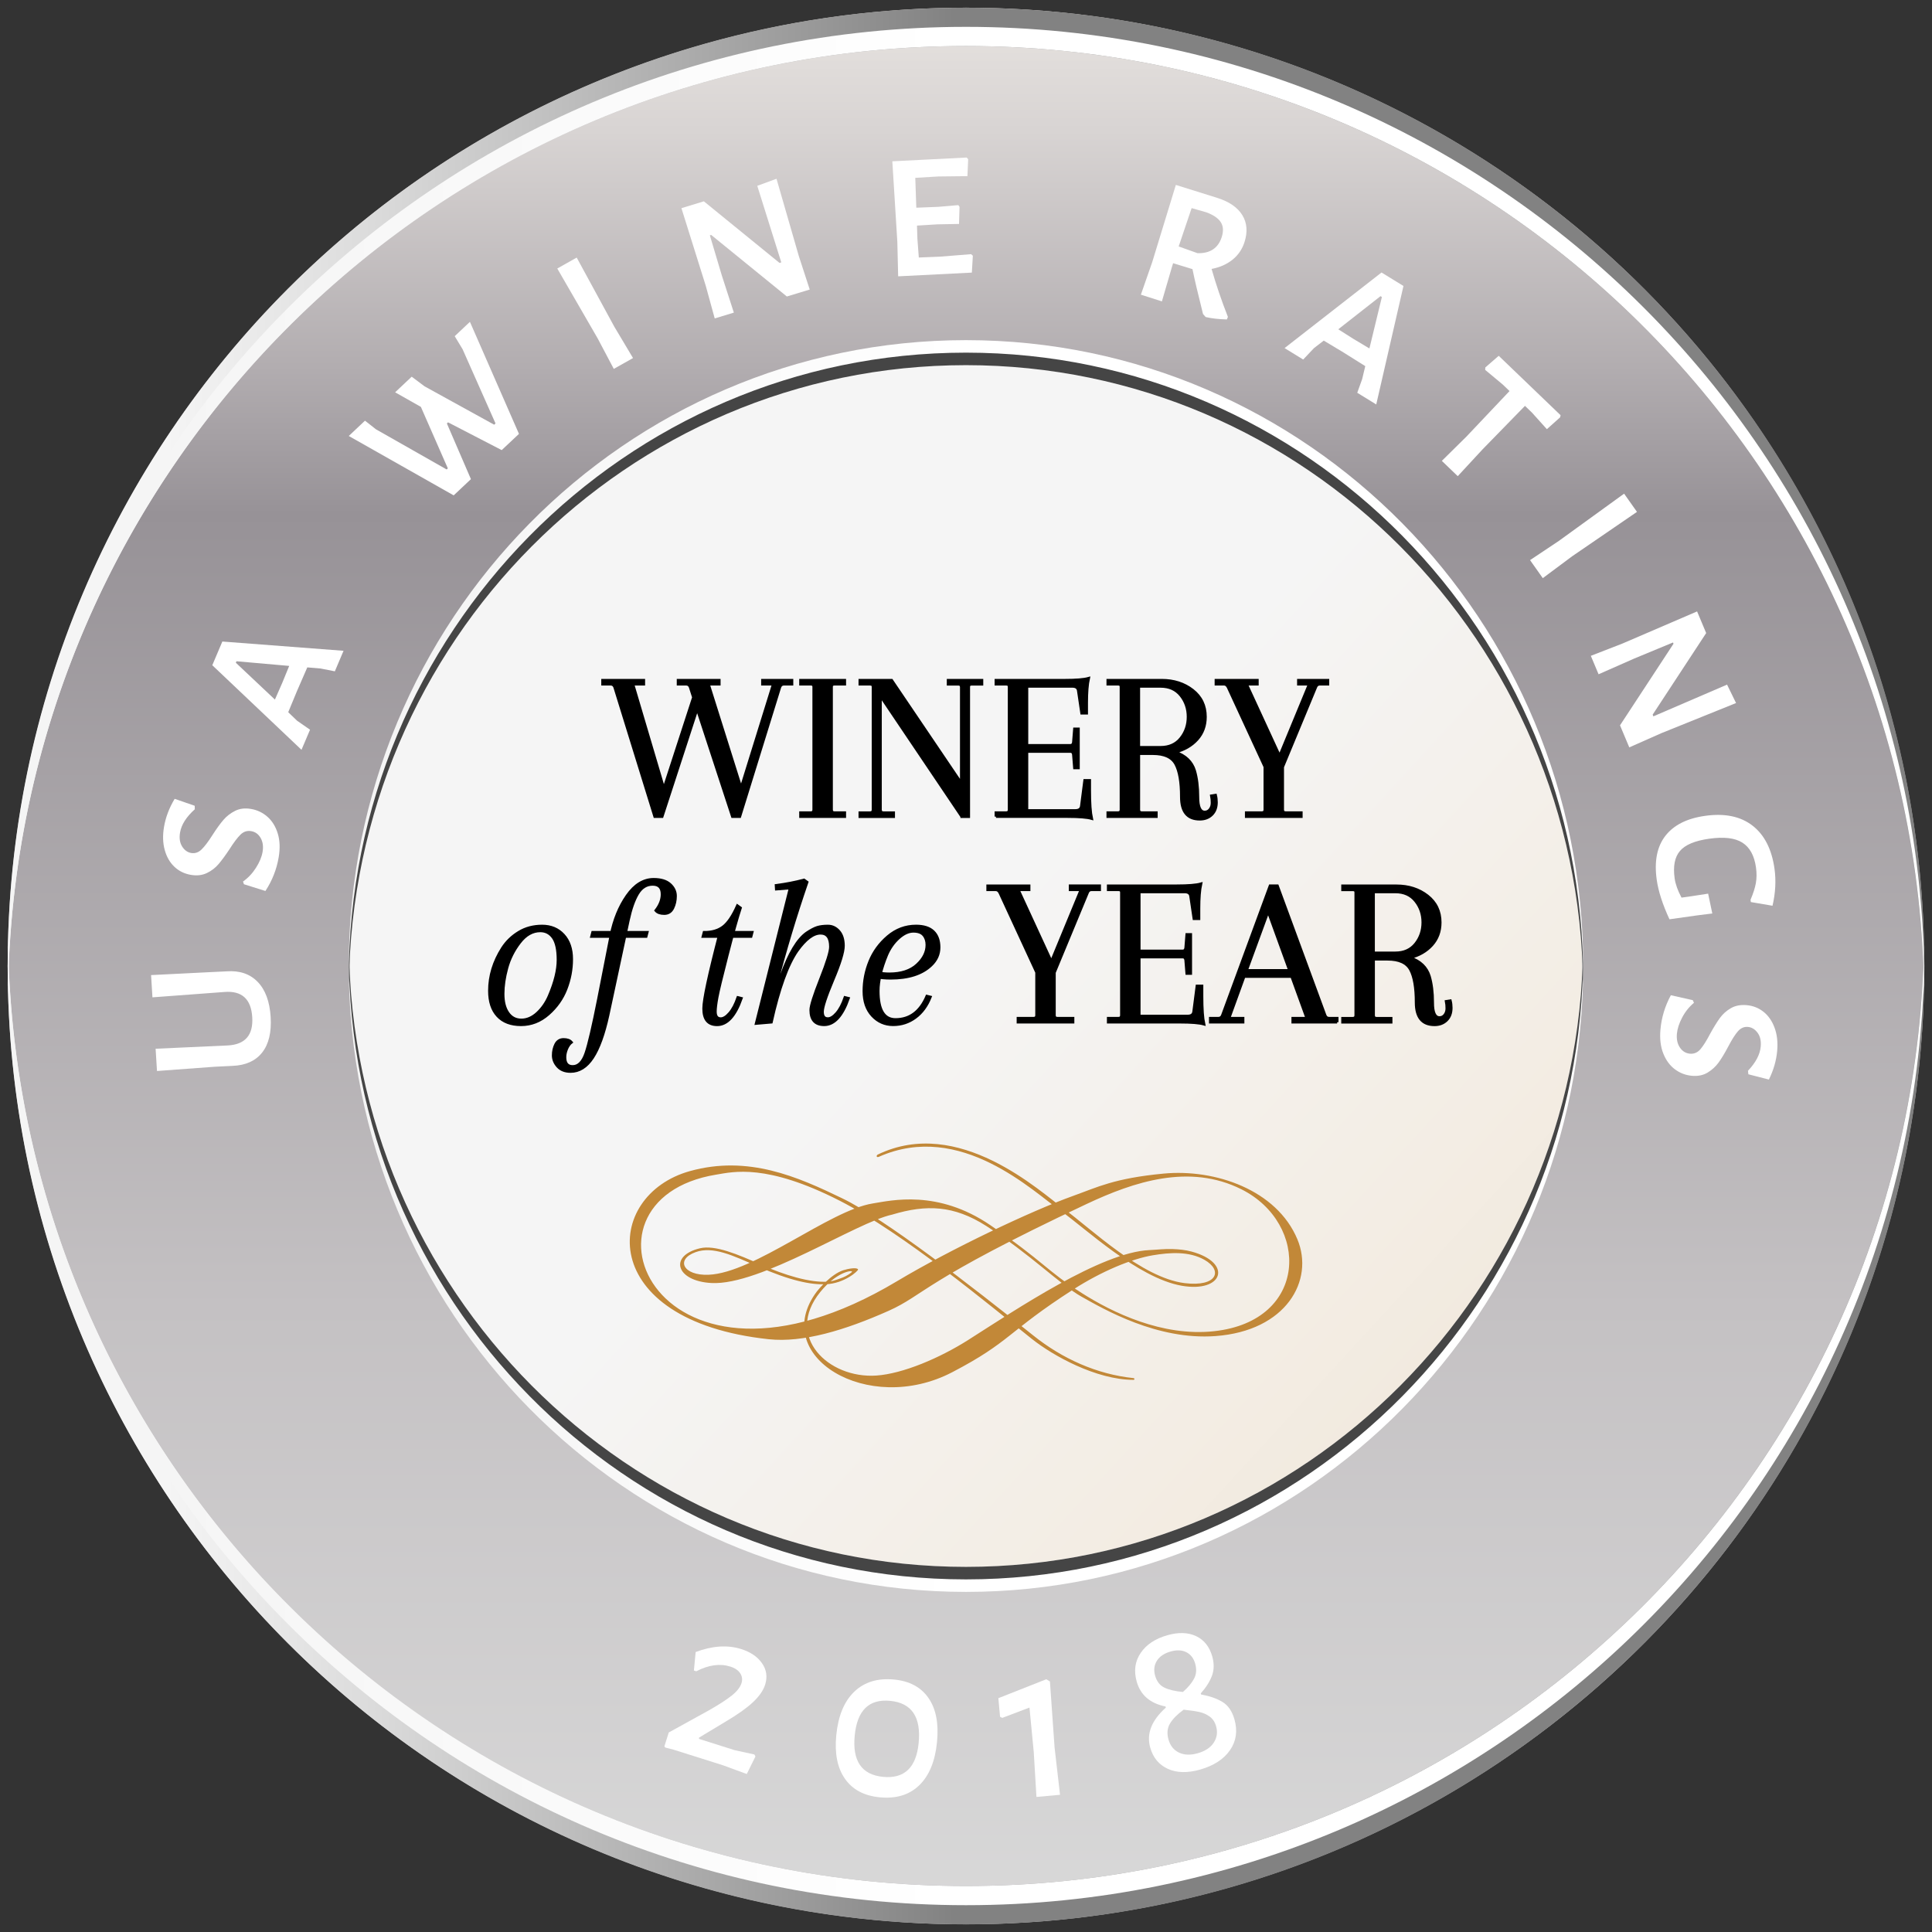 <?xml version="1.0" encoding="utf-8"?>
<!-- Generator: Adobe Illustrator 18.1.1, SVG Export Plug-In . SVG Version: 6.00 Build 0)  -->
<svg version="1.1" xmlns="http://www.w3.org/2000/svg" xmlns:xlink="http://www.w3.org/1999/xlink" x="0px" y="0px"
	 viewBox="0 0 112 112.001" enable-background="new 0 0 112 112.001" xml:space="preserve">
<rect x="0" y="0" width="112" height="112.001" fill="#333333" stroke="none"/>
<g id="Layer_2">
</g>
<g id="Layer_1">
	<g>
		<linearGradient id="SVGID_1_" gradientUnits="userSpaceOnUse" x1="56" y1="0.445" x2="56" y2="111.555">
			<stop  offset="0" style="stop-color:#EDEBE9"/>
			<stop  offset="0" style="stop-color:#E7E3E0"/>
			<stop  offset="0.064" style="stop-color:#D8D4D3"/>
			<stop  offset="0.187" style="stop-color:#B2ADB0"/>
			<stop  offset="0.264" style="stop-color:#979297"/>
			<stop  offset="0.678" style="stop-color:#C4C1C3"/>
			<stop  offset="1" style="stop-color:#D9D9D9"/>
			<stop  offset="1" style="stop-color:#B1B1B1"/>
		</linearGradient>
		<circle fill="url(#SVGID_1_)" cx="56" cy="56" r="55.555"/>
		<g>
			<g>
				<linearGradient id="SVGID_2_" gradientUnits="userSpaceOnUse" x1="0.445" y1="83.223" x2="111.555" y2="83.223">
					<stop  offset="0.083" style="stop-color:#F5F5F5"/>
					<stop  offset="0.19" style="stop-color:#DBDBDB"/>
					<stop  offset="0.416" style="stop-color:#9A9A9A"/>
					<stop  offset="0.494" style="stop-color:#828282"/>
				</linearGradient>
				<path fill="url(#SVGID_2_)" d="M56,109.334c30.31,0,54.933-24.276,55.527-54.444
					c0.008,0.371,0.028,0.739,0.028,1.112c0,30.682-24.873,55.555-55.555,55.555
					c-30.682,0-55.555-24.873-55.555-55.555c0-0.373,0.021-0.74,0.028-1.112
					C1.067,85.058,25.691,109.334,56,109.334z"/>
				<linearGradient id="SVGID_3_" gradientUnits="userSpaceOnUse" x1="0.445" y1="82.39" x2="111.555" y2="82.39">
					<stop  offset="0.083" style="stop-color:#F5F5F5"/>
					<stop  offset="0.494" style="stop-color:#FFFFFF"/>
				</linearGradient>
				<path fill="url(#SVGID_3_)" d="M56,109.334c30.496,0,55.241-24.574,55.541-54.999
					c0.002,0.186,0.015,0.37,0.015,0.556c0,30.682-24.873,55.555-55.555,55.555
					c-30.682,0-55.555-24.873-55.555-55.555c0-0.186,0.012-0.37,0.015-0.556C0.759,84.76,25.504,109.334,56,109.334
					z"/>
			</g>
			<g>
				<linearGradient id="SVGID_4_" gradientUnits="userSpaceOnUse" x1="0.445" y1="28.779" x2="111.555" y2="28.779">
					<stop  offset="0.083" style="stop-color:#F5F5F5"/>
					<stop  offset="0.19" style="stop-color:#DBDBDB"/>
					<stop  offset="0.416" style="stop-color:#9A9A9A"/>
					<stop  offset="0.494" style="stop-color:#828282"/>
				</linearGradient>
				<path fill="url(#SVGID_4_)" d="M56,2.668c30.31,0,54.933,24.276,55.527,54.444
					c0.008-0.371,0.028-0.739,0.028-1.112C111.555,25.319,86.683,0.446,56,0.446
					c-30.682,0-55.555,24.873-55.555,55.555c0,0.373,0.021,0.74,0.028,1.112C1.067,26.945,25.691,2.668,56,2.668z"
					/>
				<linearGradient id="SVGID_5_" gradientUnits="userSpaceOnUse" x1="0.445" y1="29.612" x2="111.555" y2="29.612">
					<stop  offset="0.083" style="stop-color:#F5F5F5"/>
					<stop  offset="0.494" style="stop-color:#FFFFFF"/>
				</linearGradient>
				<path fill="url(#SVGID_5_)" d="M56,2.668c30.496,0,55.241,24.574,55.541,54.999c0.002-0.186,0.015-0.37,0.015-0.556
					c0-30.683-24.873-55.555-55.555-55.555c-30.682,0-55.555,24.873-55.555,55.555c0,0.186,0.012,0.37,0.015,0.556
					C0.759,27.242,25.504,2.668,56,2.668z"/>
			</g>
		</g>
		<g>
			<path fill="#FFFFFF" d="M44.175,96.419c0.263,0.377,0.323,0.79,0.182,1.239c-0.107,0.339-0.343,0.679-0.707,1.02
				c-0.364,0.341-0.895,0.718-1.595,1.131l-1.536,0.926l0.005,0.071l2.071,0.655l1.138,0.248l0.06,0.116
				l-0.502,1.016l-1.378-0.506l-2.872-0.907l-0.478-0.123l-0.047-0.071l0.253-0.801l2.319-1.279
				c0.59-0.335,1.035-0.623,1.335-0.863c0.3-0.241,0.487-0.48,0.562-0.717c0.065-0.204,0.04-0.394-0.072-0.568
				S42.61,96.7,42.339,96.614c-0.602-0.19-1.259-0.1-1.973,0.272l-0.14-0.045l0.102-1.072
				c0.972-0.363,1.853-0.42,2.64-0.171C43.509,95.768,43.913,96.043,44.175,96.419z"/>
			<path fill="#FFFFFF" d="M53.825,98.435c0.435,0.627,0.6,1.476,0.495,2.546c-0.108,1.114-0.451,1.951-1.028,2.511
				s-1.343,0.793-2.298,0.699c-0.902-0.088-1.572-0.445-2.011-1.073c-0.44-0.627-0.606-1.467-0.504-2.519
				c0.109-1.123,0.457-1.966,1.043-2.529s1.357-0.798,2.312-0.705C52.727,97.451,53.391,97.808,53.825,98.435z
				 M49.549,100.609c-0.144,1.477,0.402,2.275,1.641,2.397c1.237,0.12,1.927-0.535,2.066-1.968
				c0.146-1.503-0.403-2.315-1.65-2.438C50.377,98.48,49.691,99.15,49.549,100.609z"/>
			<path fill="#FFFFFF" d="M61.135,101.305l0.316,2.741l-1.367,0.124l-0.157-2.608l-0.248-2.573l-1.578,0.599
				l-0.127-0.068l-0.098-1.075l2.777-1.097l0.212,0.128L61.135,101.305z"/>
			<path fill="#FFFFFF" d="M69.339,94.848c0.464,0.22,0.776,0.611,0.936,1.175c0.116,0.411,0.11,0.786-0.019,1.128
				c-0.129,0.342-0.345,0.68-0.646,1.015l0.019,0.065c0.496,0.09,0.909,0.233,1.237,0.432
				c0.328,0.197,0.56,0.535,0.697,1.014c0.19,0.667,0.102,1.262-0.262,1.786
				c-0.364,0.523-0.94,0.896-1.726,1.12c-0.735,0.209-1.36,0.194-1.875-0.042
				c-0.516-0.237-0.856-0.646-1.02-1.228c-0.229-0.804,0.073-1.577,0.905-2.321l-0.018-0.065
				c-0.893-0.181-1.448-0.66-1.67-1.438c-0.177-0.624-0.102-1.179,0.228-1.665
				c0.328-0.485,0.843-0.828,1.544-1.027C68.319,94.612,68.876,94.63,69.339,94.848z M67.065,96.278
				c-0.159,0.253-0.192,0.542-0.101,0.866c0.095,0.333,0.275,0.564,0.543,0.691c0.267,0.127,0.623,0.211,1.068,0.25
				c0.296-0.259,0.512-0.517,0.646-0.772c0.136-0.255,0.157-0.545,0.065-0.87
				c-0.09-0.316-0.262-0.537-0.515-0.664s-0.555-0.141-0.904-0.041C67.491,95.844,67.223,96.025,67.065,96.278z
				 M67.832,99.904c-0.164,0.269-0.195,0.582-0.093,0.941c0.102,0.358,0.305,0.61,0.609,0.755
				c0.304,0.144,0.665,0.157,1.084,0.038c0.436-0.124,0.747-0.33,0.933-0.618c0.186-0.288,0.231-0.604,0.134-0.945
				c-0.07-0.248-0.195-0.436-0.375-0.565c-0.181-0.129-0.381-0.217-0.603-0.266
				c-0.221-0.048-0.522-0.091-0.903-0.131C68.257,99.373,67.996,99.636,67.832,99.904z"/>
		</g>
		<g>
			<path fill="#FFFFFF" d="M13.136,56.31c0.754-0.056,1.353,0.148,1.801,0.61s0.698,1.141,0.753,2.036
				c0.055,0.887-0.109,1.573-0.493,2.06c-0.384,0.487-0.958,0.745-1.722,0.774l-1.025,0.05l-3.349,0.247
				l-0.08-1.29l4.181-0.191c1.012-0.054,1.485-0.6,1.421-1.637c-0.065-1.056-0.603-1.543-1.612-1.463
				l-4.174,0.311l-0.079-1.29l3.394-0.17L13.136,56.31z"/>
			<path fill="#FFFFFF" d="M10.126,46.309l1.161,0.402l0.006,0.204c-0.49,0.439-0.775,0.886-0.854,1.341
				c-0.056,0.324-0.017,0.595,0.117,0.811c0.135,0.217,0.31,0.344,0.529,0.382
				c0.22,0.037,0.418-0.03,0.597-0.202c0.178-0.172,0.391-0.453,0.639-0.844
				c0.234-0.365,0.444-0.655,0.63-0.871c0.185-0.217,0.412-0.392,0.679-0.526
				c0.267-0.134,0.575-0.171,0.925-0.11c0.359,0.061,0.676,0.213,0.95,0.454
				c0.273,0.241,0.473,0.564,0.597,0.968c0.125,0.405,0.142,0.87,0.051,1.395
				c-0.119,0.692-0.374,1.338-0.766,1.938l-1.245-0.39l-0.054-0.158c0.298-0.21,0.549-0.476,0.752-0.797
				c0.204-0.321,0.331-0.626,0.381-0.915c0.055-0.315,0.018-0.585-0.11-0.81c-0.128-0.225-0.31-0.357-0.547-0.398
				c-0.236-0.041-0.444,0.026-0.623,0.203c-0.18,0.177-0.393,0.46-0.641,0.851c-0.231,0.348-0.44,0.632-0.626,0.852
				c-0.188,0.221-0.415,0.396-0.685,0.524c-0.271,0.13-0.58,0.164-0.931,0.103
				c-0.368-0.064-0.684-0.219-0.947-0.467c-0.264-0.249-0.451-0.573-0.562-0.977
				c-0.111-0.401-0.124-0.848-0.04-1.339C9.604,47.374,9.81,46.832,10.126,46.309z"/>
			<path fill="#FFFFFF" d="M19.411,38.917l-0.828-0.163l-0.769-0.065l-0.596,1.368l-0.509,1.231l0.515,0.494
				l0.749,0.52l-0.495,1.165l-5.171-4.903l0.583-1.374l7.026,0.537L19.411,38.917z M13.708,38.334l-0.036,0.086
				l2.265,2.135l0.424-0.964l0.404-0.987L13.708,38.334z"/>
			<path fill="#FFFFFF" d="M29.084,26.093l-3.11-1.61l-0.068,0.065l1.394,3.228l-0.999,0.941l-6.082-3.443
				l0.94-0.887l0.636,0.5l4.098,2.328l0.068-0.064l-1.562-3.563l-1.493-0.846l0.961-0.905l0.747,0.56
				l4.034,2.223l0.078-0.073l-1.908-4.3l-0.458-0.759l0.882-0.831l2.843,6.496L29.084,26.093z"/>
			<path fill="#FFFFFF" d="M36.697,20.757l-1.115,0.628l-0.935-1.768l-2.341-4.051l1.126-0.634l2.179,4.004
				L36.697,20.757z"/>
			<path fill="#FFFFFF" d="M46.941,16.785l-1.326,0.403l-4.387-3.569l-0.077,0.023l0.693,2.324l0.698,2.156
				l-1.109,0.338l-0.519-1.891l-1.411-4.501l1.301-0.397L45.19,15.242l0.102-0.031L43.9,10.772l1.115-0.408
				l1.294,4.481L46.941,16.785z"/>
			<path fill="#FFFFFF" d="M56.397,14.825l-0.058,0.978l-4.272,0.216l-0.048-1.999l-0.29-4.669l4.312-0.219l0.085,0.102
				l-0.044,0.977l-1.693,0.019l-1.33,0.08l0.06,1.731l1.278-0.051l1.156-0.099l0.072,0.102l-0.03,0.989
				l-1.253,0.023l-1.184,0.073l0.024,0.76l0.082,1.09l1.238-0.05l1.795-0.144L56.397,14.825z"/>
			<path fill="#FFFFFF" d="M71.183,18.371l-0.061,0.148c-0.48-0.014-0.891-0.06-1.228-0.14l-0.154-0.176
				c-0.3-1.195-0.503-2.062-0.611-2.601l-1.122-0.344l-0.057,0.179l-0.593,2.034l-1.219-0.388l0.658-1.889
				l1.369-4.474l2.417,0.757c0.685,0.219,1.165,0.551,1.438,0.996c0.273,0.446,0.315,0.966,0.126,1.559
				c-0.132,0.414-0.364,0.756-0.696,1.022c-0.332,0.268-0.736,0.446-1.213,0.536
				C70.492,16.486,70.807,17.412,71.183,18.371z M69.422,14.677c0.731,0.019,1.199-0.294,1.404-0.938
				c0.11-0.347,0.09-0.636-0.06-0.865s-0.431-0.419-0.84-0.568l-0.846-0.242l-0.751,2.223L69.422,14.677z"/>
			<path fill="#FFFFFF" d="M78.681,22.769l0.285-0.794l0.18-0.75l-1.265-0.794l-1.143-0.686l-0.565,0.435l-0.626,0.662
				l-1.079-0.663l5.62-4.382l1.272,0.781l-1.578,6.868L78.681,22.769z M80.109,17.218l-0.08-0.049l-2.448,1.92
				l0.89,0.564l0.915,0.547L80.109,17.218z"/>
			<path fill="#FFFFFF" d="M89.674,24.88l-0.867-0.963l-0.403-0.388l-2.457,2.519l-1.44,1.556l-0.922-0.887
				l1.423-1.404l2.501-2.643l-0.394-0.379l-1.017-0.847l0.007-0.142l0.778-0.675l3.585,3.443l-0.026,0.123
				L89.674,24.88z"/>
			<path fill="#FFFFFF" d="M89.437,33.516l-0.738-1.045l1.663-1.11l3.789-2.743l0.746,1.056l-3.761,2.576
				L89.437,33.516z"/>
			<path fill="#FFFFFF" d="M94.451,43.326l-0.537-1.278l3.101-4.729l-0.03-0.073l-2.241,0.928l-2.073,0.914
				l-0.449-1.069l1.826-0.709l4.334-1.865l0.527,1.254l-3.102,4.729l0.041,0.099l4.272-1.839l0.521,1.068
				l-4.326,1.745L94.451,43.326z"/>
			<path fill="#FFFFFF" d="M102.754,52.507l-1.255-0.214l-0.019-0.132c0.155-0.363,0.259-0.685,0.309-0.966
				c0.05-0.28,0.053-0.584,0.007-0.909c-0.097-0.686-0.359-1.165-0.788-1.437
				c-0.428-0.273-1.069-0.348-1.923-0.228c-0.827,0.116-1.393,0.352-1.696,0.71
				c-0.305,0.356-0.407,0.887-0.308,1.591c0.047,0.334,0.18,0.706,0.398,1.114l0.555-0.078l0.988-0.152
				l0.242,1.15l-0.873,0.109l-1.61,0.227c-0.398-0.859-0.645-1.623-0.739-2.291
				c-0.151-1.074,0.017-1.923,0.503-2.548s1.253-1.011,2.3-1.157c1.136-0.16,2.05,0.027,2.744,0.562
				s1.121,1.369,1.281,2.505C102.966,51.05,102.927,51.764,102.754,52.507z"/>
			<path fill="#FFFFFF" d="M102.544,62.583l-1.19-0.306l-0.022-0.203c0.452-0.477,0.699-0.946,0.739-1.406
				c0.029-0.327-0.032-0.594-0.184-0.799s-0.338-0.317-0.559-0.337c-0.222-0.019-0.414,0.065-0.577,0.25
				c-0.164,0.186-0.353,0.484-0.567,0.894c-0.203,0.384-0.389,0.69-0.556,0.921
				c-0.168,0.231-0.379,0.424-0.634,0.58c-0.254,0.156-0.559,0.219-0.912,0.188
				c-0.363-0.032-0.691-0.157-0.984-0.375c-0.293-0.217-0.518-0.522-0.675-0.915
				c-0.157-0.394-0.213-0.856-0.166-1.386c0.061-0.699,0.263-1.364,0.604-1.994l1.272,0.286l0.067,0.153
				c-0.279,0.233-0.508,0.519-0.685,0.856s-0.278,0.651-0.304,0.943c-0.028,0.318,0.031,0.585,0.178,0.799
				c0.145,0.213,0.339,0.33,0.577,0.352c0.239,0.021,0.44-0.065,0.605-0.255s0.353-0.49,0.567-0.899
				c0.202-0.366,0.387-0.667,0.555-0.901c0.168-0.235,0.381-0.428,0.64-0.579s0.565-0.211,0.919-0.18
				c0.371,0.032,0.699,0.161,0.982,0.387s0.497,0.534,0.641,0.927c0.144,0.392,0.194,0.835,0.15,1.331
				C102.976,61.479,102.816,62.036,102.544,62.583z"/>
		</g>
		
			<linearGradient id="SVGID_6_" gradientUnits="userSpaceOnUse" x1="-6410.884" y1="1457.9" x2="-6408.049" y2="1455.298" gradientTransform="matrix(18.974 0 0 -18.974 121668.102 27692.281)">
			<stop  offset="0.083" style="stop-color:#F5F5F5"/>
			<stop  offset="0.494" style="stop-color:#F5F5F5"/>
			<stop  offset="0.897" style="stop-color:#F3EDE4"/>
			<stop  offset="1" style="stop-color:#F2EADF"/>
		</linearGradient>
		<circle fill="url(#SVGID_6_)" cx="56" cy="55.87" r="35.711"/>
		<g>
			<g>
				<linearGradient id="SVGID_7_" gradientUnits="userSpaceOnUse" x1="20.218" y1="73.779" x2="91.781" y2="73.779">
					<stop  offset="0.083" style="stop-color:#F5F5F5"/>
					<stop  offset="0.494" style="stop-color:#FFFFFF"/>
				</linearGradient>
				<path fill="url(#SVGID_7_)" d="M56,90.833c19.522,0,35.381-15.855,35.763-35.558
					c0.005,0.242,0.018,0.483,0.018,0.726c0,20.039-16.02,36.283-35.782,36.283
					c-19.761,0-35.782-16.244-35.782-36.283c0-0.243,0.013-0.483,0.018-0.726C20.619,74.978,36.479,90.833,56,90.833
					z"/>
				<path fill="#454545" d="M56,90.833c19.641,0,35.579-16.049,35.772-35.92c0.001,0.121,0.009,0.241,0.009,0.363
					c0,20.039-16.02,36.283-35.782,36.283c-19.761,0-35.782-16.244-35.782-36.283c0-0.121,0.008-0.242,0.009-0.363
					C20.421,74.783,36.359,90.833,56,90.833z"/>
			</g>
			<g>
				<linearGradient id="SVGID_8_" gradientUnits="userSpaceOnUse" x1="20.218" y1="38.222" x2="91.781" y2="38.222">
					<stop  offset="0.083" style="stop-color:#F5F5F5"/>
					<stop  offset="0.494" style="stop-color:#FFFFFF"/>
				</linearGradient>
				<path fill="url(#SVGID_8_)" d="M56,21.169c19.522,0,35.381,15.855,35.763,35.558
					c0.005-0.242,0.018-0.482,0.018-0.726c0-20.039-16.02-36.283-35.782-36.283
					c-19.761,0-35.782,16.244-35.782,36.283c0,0.243,0.013,0.483,0.018,0.726C20.619,37.024,36.479,21.169,56,21.169
					z"/>
				<path fill="#454545" d="M56,21.169c19.641,0,35.579,16.049,35.772,35.92c0.001-0.121,0.009-0.241,0.009-0.363
					c0-20.039-16.02-36.283-35.782-36.283c-19.761,0-35.782,16.244-35.782,36.283c0,0.121,0.008,0.241,0.009,0.363
					C20.421,37.219,36.359,21.169,56,21.169z"/>
			</g>
		</g>
		<g>
			<g>
				<path stroke="#000000" stroke-width="0.157" stroke-miterlimit="10" d="M44.203,39.436h1.706v0.226h-0.464
					c-0.117,0-0.197,0.059-0.238,0.175l-2.321,7.501h-0.426l-2.045-6.247l-2.032,6.247h-0.426l-2.321-7.501
					c-0.041-0.117-0.121-0.175-0.238-0.175h-0.464v-0.226h2.384v0.226H36.689l1.794,6.058l1.719-5.293l-0.189-0.59
					c-0.042-0.117-0.121-0.175-0.238-0.175h-0.464v-0.226h2.383v0.226h-0.627l1.894,6.021l1.869-6.021h-0.627V39.436z
					"/>
				<path stroke="#000000" stroke-width="0.157" stroke-miterlimit="10" d="M47.175,46.937v-7.125
					c0-0.1-0.059-0.15-0.176-0.15h-0.589v-0.226h2.559v0.226h-0.59c-0.117,0-0.176,0.05-0.176,0.15v7.125
					c0,0.117,0.059,0.176,0.176,0.176h0.59v0.226h-2.559v-0.226h0.589C47.117,47.113,47.175,47.054,47.175,46.937z
					"/>
				<path stroke="#000000" stroke-width="0.157" stroke-miterlimit="10" d="M55.755,47.339l-4.716-6.999v6.598
					c0,0.117,0.059,0.176,0.176,0.176h0.589v0.226h-1.956v-0.226h0.589c0.117,0,0.176-0.059,0.176-0.176v-7.125
					c0-0.1-0.059-0.15-0.176-0.15h-0.589v-0.226h1.844l4.038,5.971v-5.569c0-0.117-0.059-0.175-0.175-0.175
					h-0.59v-0.226h1.957v0.226h-0.59c-0.117,0-0.176,0.05-0.176,0.15v7.526H55.755z"/>
				<path stroke="#000000" stroke-width="0.157" stroke-miterlimit="10" d="M57.737,47.339v-0.226h0.589
					c0.117,0,0.176-0.059,0.176-0.176v-7.125c0-0.1-0.059-0.15-0.176-0.15h-0.589v-0.226h3.976
					c0.66,0,1.125-0.038,1.393-0.113c-0.075,0.343-0.113,0.82-0.113,1.43v0.589h-0.288l-0.189-1.279
					c-0.017-0.184-0.134-0.276-0.351-0.276h-2.635v3.424h2.522c0.101,0,0.158-0.059,0.176-0.176l0.062-0.778h0.226
					v2.258h-0.226l-0.062-0.778c-0.018-0.117-0.075-0.175-0.176-0.175h-2.522v3.424h2.81
					c0.218,0,0.335-0.092,0.352-0.276l0.189-1.468h0.288v0.589c0,0.736,0.038,1.275,0.113,1.618
					c-0.268-0.075-0.732-0.113-1.393-0.113H57.737z"/>
				<path stroke="#000000" stroke-width="0.157" stroke-miterlimit="10" d="M69.84,47.075c0.125,0,0.228-0.052,0.307-0.157
					c0.08-0.104,0.119-0.23,0.119-0.376s-0.012-0.282-0.037-0.408l0.238-0.038
					c0.033,0.126,0.05,0.263,0.05,0.414c0,0.301-0.09,0.539-0.27,0.715c-0.18,0.175-0.412,0.263-0.696,0.263
					c-0.711,0-1.065-0.431-1.065-1.292c0-0.861-0.109-1.495-0.326-1.9c-0.218-0.406-0.661-0.608-1.33-0.608
					h-0.815v3.248c0,0.117,0.059,0.176,0.176,0.176h0.841v0.226h-2.81v-0.226h0.589
					c0.117,0,0.176-0.059,0.176-0.176v-7.125c0-0.1-0.059-0.15-0.176-0.15h-0.589v-0.226h3.123
					c0.702,0,1.3,0.193,1.793,0.577c0.494,0.385,0.74,0.899,0.74,1.543c0,0.519-0.161,0.955-0.482,1.31
					c-0.322,0.355-0.746,0.6-1.273,0.734c0.594,0.201,0.97,0.56,1.129,1.079
					c0.125,0.426,0.189,0.933,0.189,1.518C69.439,46.782,69.573,47.075,69.84,47.075z M67.282,39.788h-1.268v3.537
					h1.268c0.501,0,0.892-0.176,1.172-0.527s0.421-0.765,0.421-1.242s-0.141-0.891-0.421-1.242
					C68.173,39.963,67.783,39.788,67.282,39.788z"/>
				<path stroke="#000000" stroke-width="0.157" stroke-miterlimit="10" d="M75.272,39.436h1.706v0.226h-0.465
					c-0.117,0-0.196,0.059-0.238,0.175l-1.919,4.628v2.471c0,0.117,0.059,0.176,0.176,0.176h0.903v0.226h-3.187
					v-0.226h0.903c0.117,0,0.176-0.059,0.176-0.176v-2.483l-2.133-4.616c-0.059-0.117-0.138-0.175-0.238-0.175
					h-0.464v-0.226h2.396v0.226h-0.627l1.919,4.164l1.719-4.164h-0.627V39.436z"/>
				<path stroke="#000000" stroke-width="0.157" stroke-miterlimit="10" d="M28.374,57.436c0-0.861,0.251-1.685,0.752-2.472
					c0.243-0.376,0.56-0.683,0.954-0.921c0.393-0.239,0.842-0.358,1.348-0.358s0.918,0.172,1.235,0.515
					c0.318,0.343,0.477,0.811,0.477,1.404c0,0.594-0.109,1.171-0.326,1.731c-0.218,0.56-0.56,1.045-1.029,1.455
					C31.317,59.2,30.79,59.405,30.205,59.405s-1.037-0.171-1.355-0.514C28.532,58.549,28.374,58.063,28.374,57.436z
					 M31.321,53.962c-0.451,0-0.851,0.226-1.197,0.677c-0.348,0.451-0.595,0.945-0.74,1.48
					c-0.146,0.535-0.22,1.035-0.22,1.499s0.094,0.832,0.282,1.103s0.447,0.408,0.777,0.408
					s0.64-0.134,0.929-0.401c0.288-0.268,0.516-0.599,0.684-0.991c0.343-0.803,0.514-1.499,0.514-2.089
					s-0.092-1.018-0.275-1.285C31.889,54.096,31.638,53.962,31.321,53.962z"/>
				<path stroke="#000000" stroke-width="0.157" stroke-miterlimit="10" d="M36.425,53.347l-1.179,5.506
					c-0.242,1.103-0.539,1.923-0.891,2.458s-0.777,0.803-1.279,0.803c-0.317,0-0.565-0.096-0.74-0.288
					s-0.264-0.407-0.264-0.645s0.049-0.452,0.144-0.64c0.097-0.189,0.249-0.282,0.458-0.282
					s0.359,0.054,0.451,0.163c-0.108,0.083-0.198,0.208-0.27,0.376c-0.07,0.167-0.106,0.33-0.106,0.489
					c0,0.359,0.15,0.539,0.451,0.539c0.335,0,0.59-0.259,0.766-0.777s0.418-1.56,0.728-3.123l0.728-3.713
					c0.176-0.886,0.484-1.647,0.928-2.283c0.443-0.635,0.958-0.953,1.543-0.953c0.418,0,0.734,0.096,0.947,0.289
					s0.319,0.418,0.319,0.677s-0.052,0.493-0.156,0.702c-0.104,0.209-0.27,0.314-0.495,0.314
					c-0.227,0-0.39-0.058-0.489-0.175c0.242-0.31,0.363-0.623,0.363-0.941c0-0.384-0.182-0.577-0.546-0.577
					c-0.363,0-0.654,0.182-0.871,0.545C36.748,52.174,36.568,52.686,36.425,53.347z M34.294,54.287l0.062-0.238
					h3.161l-0.062,0.238H34.294z"/>
				<path stroke="#000000" stroke-width="0.157" stroke-miterlimit="10" d="M40.754,54.287l0.062-0.238h2.784l-0.062,0.238
					H40.754z M42.748,52.507l0.176,0.126c-0.192,0.585-0.45,1.505-0.771,2.759
					c-0.322,1.254-0.517,2.063-0.584,2.427c-0.066,0.364-0.1,0.638-0.1,0.822c0,0.275,0.104,0.413,0.314,0.413
					c0.158,0,0.33-0.106,0.514-0.319c0.185-0.213,0.343-0.517,0.477-0.909l0.201,0.05
					c-0.359,1.02-0.828,1.53-1.405,1.53c-0.519,0-0.777-0.314-0.777-0.94c0-0.519,0.31-1.965,0.929-4.34
					l-0.903-0.075c0.46,0,0.832-0.11,1.116-0.332S42.488,53.092,42.748,52.507z"/>
				<path stroke="#000000" stroke-width="0.157" stroke-miterlimit="10" d="M44.716,59.255l-0.878,0.075l1.97-7.852
					l-0.803,0.063l-0.013-0.213c0.577-0.075,1.116-0.18,1.618-0.314l0.176,0.126
					c-0.678,1.974-1.275,3.96-1.794,5.958h0.101l0.2-0.552c0.452-1.263,0.94-2.083,1.468-2.459
					c0.251-0.167,0.458-0.276,0.621-0.326c0.163-0.05,0.367-0.076,0.614-0.076s0.458,0.101,0.634,0.301
					s0.263,0.481,0.263,0.84c0,0.36-0.202,1.02-0.608,1.981c-0.405,0.962-0.607,1.577-0.607,1.844
					c0,0.269,0.104,0.401,0.314,0.401c0.158,0,0.33-0.106,0.514-0.319s0.343-0.517,0.477-0.909l0.201,0.05
					c-0.359,1.02-0.828,1.53-1.405,1.53c-0.519,0-0.777-0.284-0.777-0.853c0-0.243,0.19-0.845,0.57-1.807
					c0.381-0.961,0.571-1.58,0.571-1.856c0-0.526-0.192-0.79-0.577-0.79c-0.418,0-0.87,0.339-1.355,1.016
					C45.649,55.926,45.151,57.306,44.716,59.255z"/>
				<path stroke="#000000" stroke-width="0.157" stroke-miterlimit="10" d="M54.105,54.005
					c0.222,0.213,0.333,0.519,0.333,0.916c0,0.397-0.155,0.741-0.465,1.034c-0.526,0.502-1.309,0.753-2.345,0.753
					c-0.31,0-0.577-0.025-0.803-0.075v-0.238c0.292,0.041,0.534,0.062,0.728,0.062c0.693,0,1.23-0.176,1.611-0.527
					c0.381-0.351,0.57-0.735,0.57-1.153c0-0.227-0.06-0.414-0.182-0.565c-0.121-0.15-0.322-0.226-0.602-0.226
					c-0.28,0-0.565,0.13-0.854,0.389c-0.288,0.259-0.517,0.582-0.684,0.966c-0.334,0.81-0.502,1.514-0.502,2.106
					c0,1.105,0.335,1.656,1.004,1.656c0.828,0,1.434-0.452,1.818-1.355l0.201,0.05
					c-0.201,0.51-0.491,0.905-0.872,1.185c-0.38,0.28-0.809,0.42-1.285,0.42s-0.878-0.176-1.204-0.526
					c-0.326-0.352-0.489-0.824-0.489-1.418s0.112-1.168,0.339-1.725c0.226-0.556,0.576-1.037,1.053-1.442
					c0.477-0.405,1.02-0.608,1.631-0.608C53.551,53.685,53.883,53.792,54.105,54.005z"/>
				<path stroke="#000000" stroke-width="0.157" stroke-miterlimit="10" d="M62.039,51.352h1.706v0.226h-0.465
					c-0.117,0-0.196,0.059-0.238,0.175l-1.919,4.629v2.471c0,0.117,0.059,0.176,0.176,0.176h0.903v0.226h-3.187
					v-0.226h0.903c0.117,0,0.176-0.059,0.176-0.176v-2.483l-2.133-4.616c-0.059-0.117-0.138-0.175-0.238-0.175
					h-0.464v-0.226h2.396v0.226h-0.627l1.919,4.165l1.719-4.165h-0.627V51.352z"/>
				<path stroke="#000000" stroke-width="0.157" stroke-miterlimit="10" d="M64.247,59.255v-0.226h0.589
					c0.117,0,0.176-0.059,0.176-0.176v-7.125c0-0.1-0.059-0.15-0.176-0.15h-0.589v-0.226h3.976
					c0.66,0,1.125-0.038,1.393-0.113c-0.075,0.343-0.113,0.82-0.113,1.43v0.589h-0.288l-0.189-1.279
					c-0.017-0.184-0.134-0.276-0.351-0.276h-2.635v3.425h2.522c0.101,0,0.158-0.059,0.176-0.176l0.062-0.778h0.226
					v2.258h-0.226l-0.062-0.777c-0.018-0.117-0.075-0.176-0.176-0.176h-2.522v3.424h2.81
					c0.218,0,0.335-0.092,0.352-0.275l0.189-1.468h0.288v0.59c0,0.735,0.038,1.275,0.113,1.618
					c-0.268-0.075-0.732-0.113-1.393-0.113H64.247z"/>
				<path stroke="#000000" stroke-width="0.157" stroke-miterlimit="10" d="M77.516,59.255h-2.571v-0.226h0.815
					l-0.878-2.421h-2.76l-0.878,2.421h0.815v0.226h-1.894v-0.226h0.464c0.117,0,0.196-0.059,0.238-0.176
					l2.76-7.501h0.426l2.76,7.501c0.042,0.117,0.121,0.176,0.238,0.176h0.464V59.255z M73.515,52.833l-1.254,3.424
					h2.496L73.515,52.833z"/>
				<path stroke="#000000" stroke-width="0.157" stroke-miterlimit="10" d="M83.45,58.991c0.125,0,0.228-0.052,0.307-0.156
					c0.08-0.104,0.119-0.231,0.119-0.377c0-0.145-0.012-0.282-0.037-0.407l0.238-0.038
					c0.033,0.126,0.05,0.264,0.05,0.414c0,0.302-0.09,0.54-0.27,0.715c-0.18,0.176-0.412,0.264-0.696,0.264
					c-0.711,0-1.065-0.431-1.065-1.292s-0.109-1.494-0.326-1.9c-0.218-0.405-0.661-0.608-1.33-0.608h-0.815v3.249
					c0,0.117,0.059,0.176,0.176,0.176h0.841v0.226h-2.81v-0.226h0.589c0.117,0,0.176-0.059,0.176-0.176v-7.125
					c0-0.1-0.059-0.15-0.176-0.15h-0.589v-0.226h3.123c0.702,0,1.3,0.193,1.793,0.577
					c0.494,0.385,0.74,0.899,0.74,1.543c0,0.519-0.161,0.955-0.482,1.31c-0.322,0.355-0.746,0.601-1.273,0.733
					c0.594,0.201,0.97,0.56,1.129,1.079c0.125,0.427,0.189,0.933,0.189,1.518
					C83.048,58.699,83.182,58.991,83.45,58.991z M80.891,51.704h-1.268v3.537h1.268c0.501,0,0.892-0.176,1.172-0.526
					c0.28-0.352,0.421-0.766,0.421-1.242s-0.141-0.891-0.421-1.242C81.783,51.879,81.392,51.704,80.891,51.704z"/>
			</g>
		</g>
		<g>
			<g>
				<path fill="#C28838" d="M62.21,74.758c1.635-1.051,3.374-1.78,4.619-1.988c0.991-0.166,2.097-0.242,2.989,0.261
					c1.095,0.618,0.743,1.585-1.143,1.353c-2.491-0.307-5.424-3.156-6.984-4.293
					c-1.382-1.007-6.117-5.428-10.809-3.159c-0.096,0.054-0.082,0.195,0.072,0.127
					c4.734-2.101,8.948,2.027,10.568,3.16c1.354,0.947,4.42,3.862,6.974,4.315
					c2.418,0.429,2.982-1.33,0.579-1.98c-0.359-0.097-0.713-0.13-1.092-0.145
					c-0.467-0.018-0.9,0.039-1.358,0.06c-2.793,0.126-7.689,3.424-10.481,5.2
					c-1.663,1.058-3.806,1.968-5.34,2.073c-2.782,0.19-5.337-2.268-3.257-4.837
					c0.935-1.155,1.803-1.272,1.844-1.194c0.025,0.046-0.327,0.268-0.523,0.342
					c-0.437,0.166-0.637,0.231-0.887,0.247c-1.029,0.065-2.485-0.371-3.88-0.992
					c-1.333-0.594-2.65-1.152-3.523-0.944c-1.817,0.434-1.396,1.903,0.662,2.014
					c2.856,0.154,8.414-3.526,10.477-3.965c1.988-0.598,3.577-0.543,5.453,0.655
					c2.556,1.633,4.277,3.399,5.52,4.097c1.293,0.726,4.389,2.537,7.772,2.289
					c4.099-0.3,5.747-3.228,4.746-5.617c-1.199-2.861-4.768-4.084-7.747-3.803
					c-2.876,0.272-3.844,0.79-5.229,1.285c-2.452,0.877-7.131,3.099-10.237,4.957
					c-13.882,8.307-19.453-4.725-10.469-6.183c0.979-0.159,2.892-0.661,7.156,1.515
					c3.715,1.897,8.757,6.113,11.124,8.001c1.233,0.984,3.743,2.378,5.902,2.383
					c0.079,0,0.069-0.095,0.004-0.102c-2.132-0.219-4.137-1.133-5.799-2.461
					c-3.635-2.906-8.593-6.755-11.09-7.962c-2.585-1.249-5.445-2.515-8.823-1.579
					c-5.056,1.401-5.49,8.671,4.56,9.748c1.99,0.213,4.429-0.522,6.95-1.645
					c2.076-0.925,2-1.736,11.494-6.2c2.748-1.292,5.948-2.35,8.951-0.852c3.969,1.98,3.908,7.634-1.57,8.232
					c-3.014,0.329-5.916-1.096-7.669-2.209c-2.066-1.312-2.197-1.816-5.3-3.934
					c-3.067-2.093-5.758-1.432-6.82-1.263c-2.515,0.4-6.856,4.024-9.517,4.134
					c-1.471,0.061-1.939-0.884-0.752-1.312c1.006-0.362,2.176,0.205,3.573,0.819
					c1.934,0.851,3.104,1.074,3.96,1.045c1.096-0.037,1.909-0.792,1.883-0.858c-0.054-0.139-0.576-0.048-0.861,0.045
					c-0.707,0.231-1.441,1.114-1.527,1.229c-2.803,3.732,2.955,7.238,7.852,4.679
					C58.611,77.769,58.378,77.221,62.21,74.758z"/>
			</g>
		</g>
	</g>
</g>
</svg>
